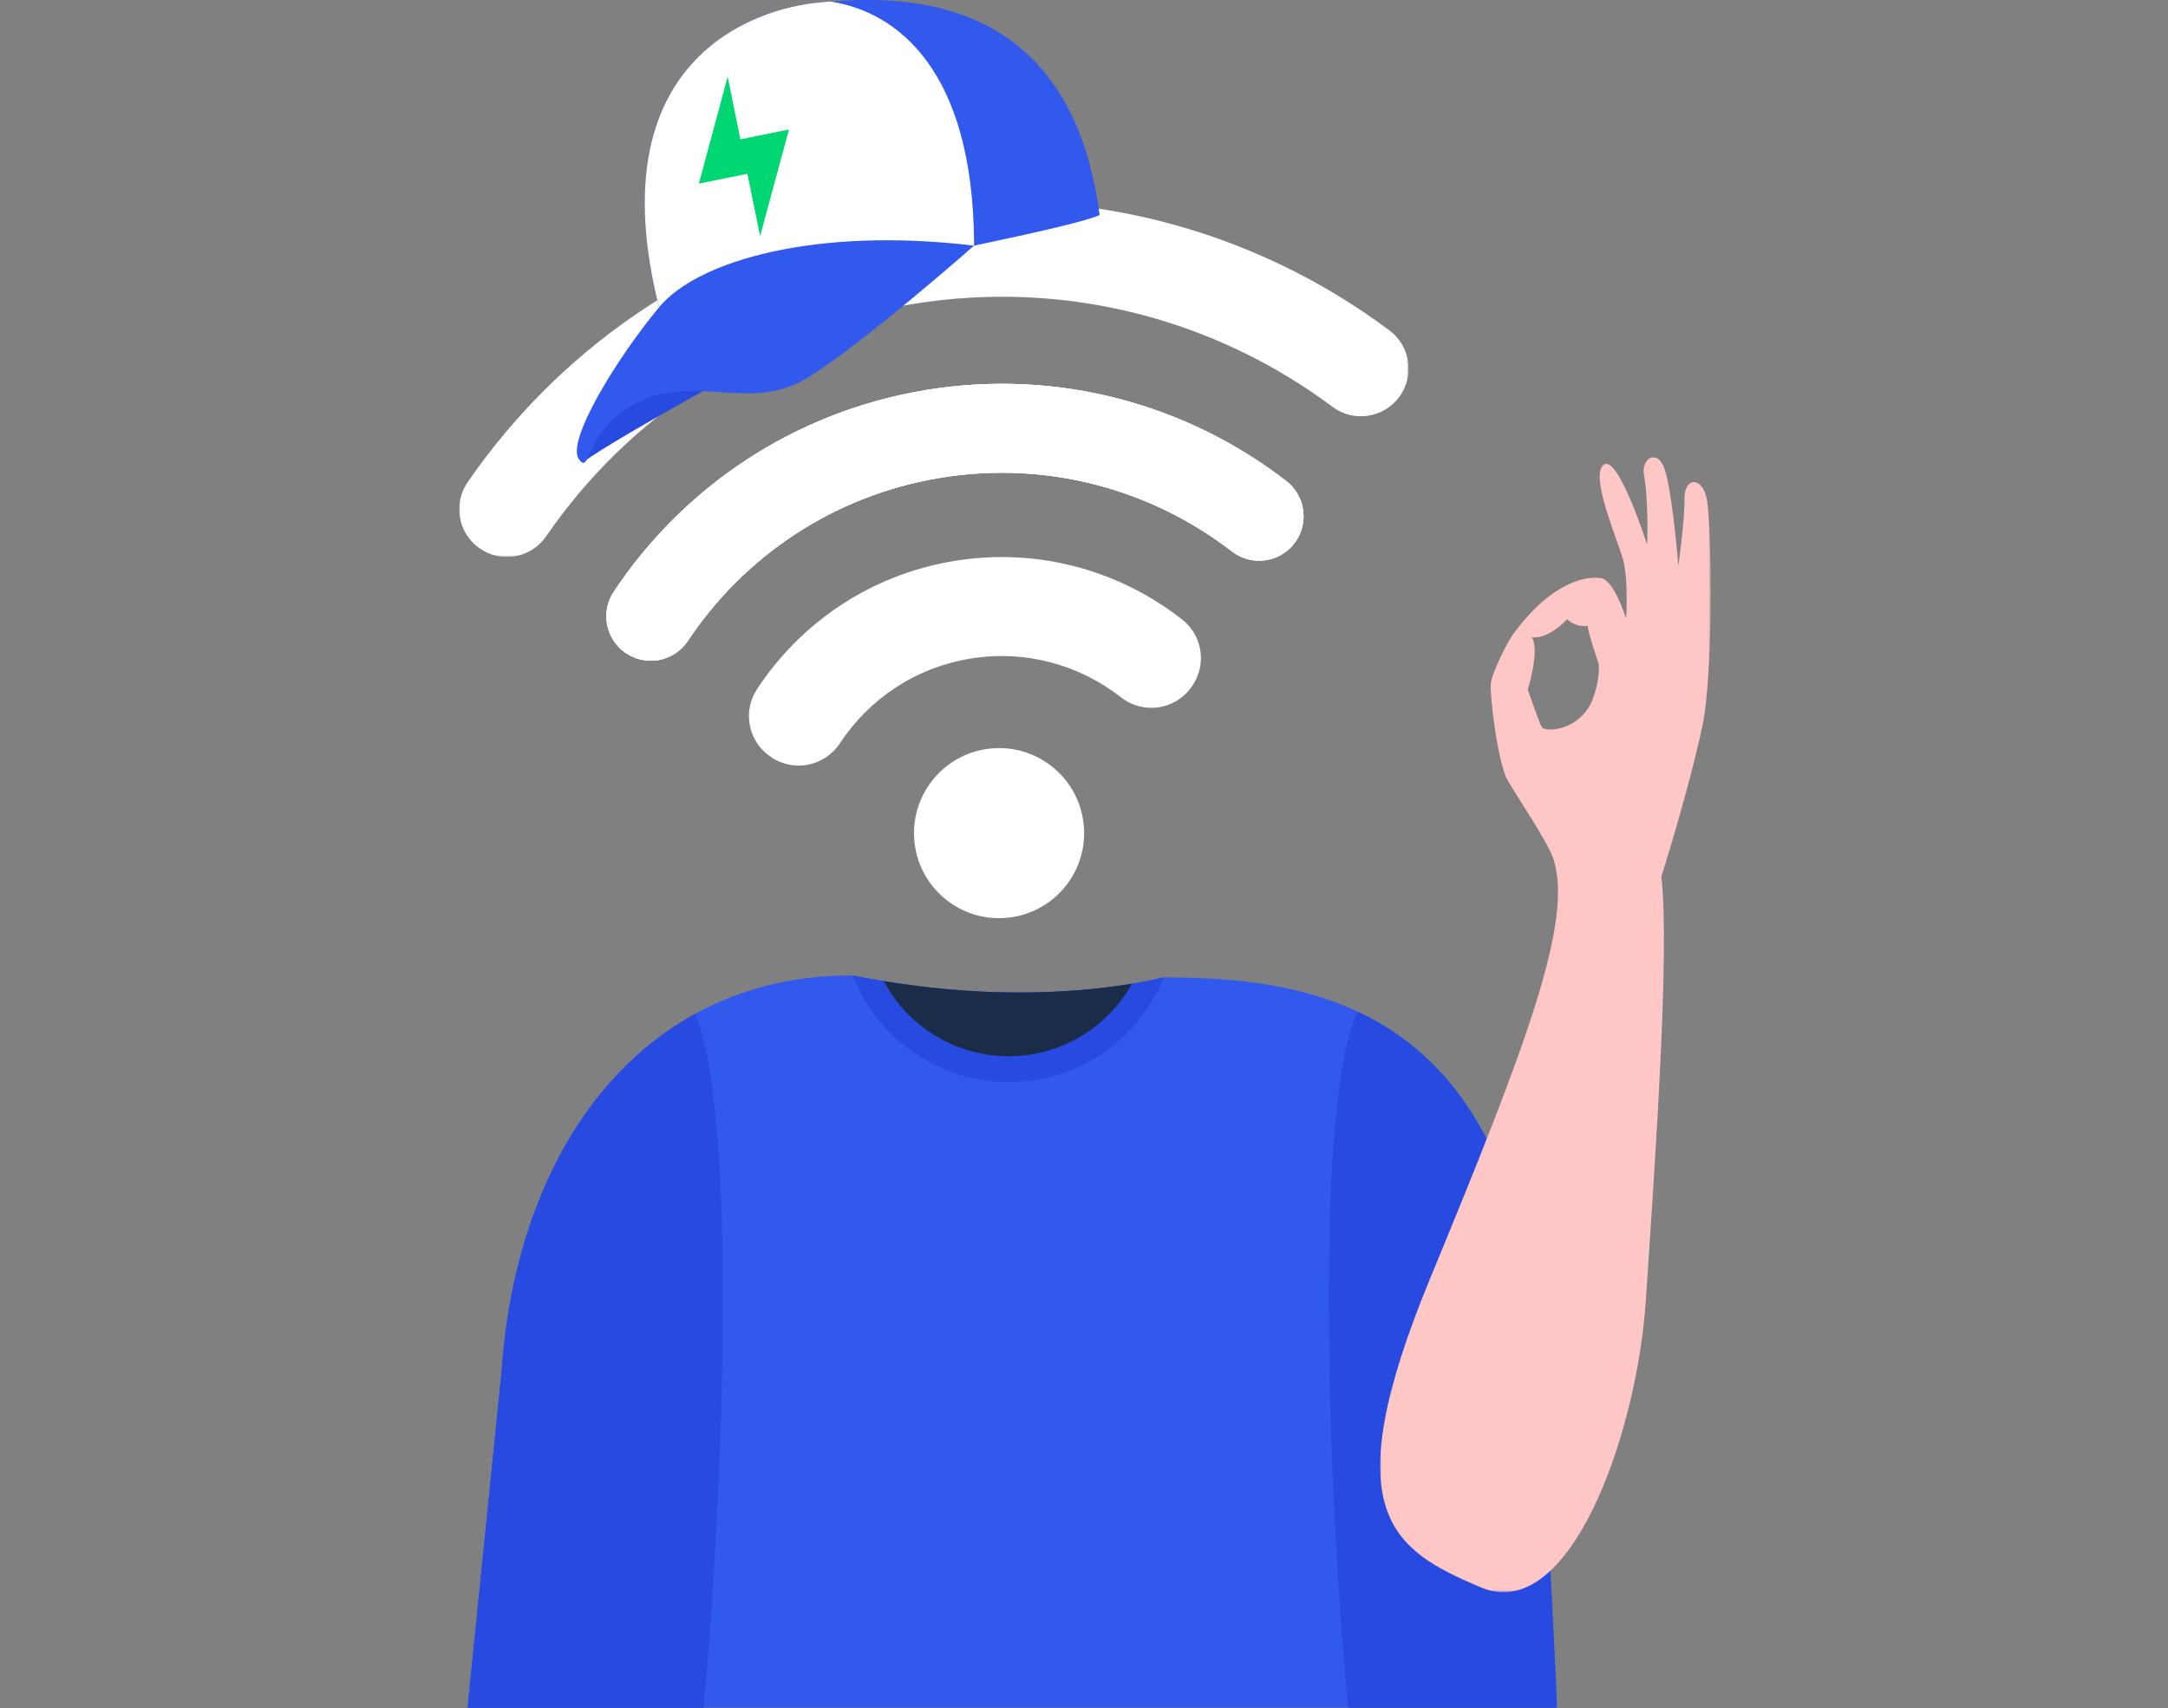 <?xml version="1.0" encoding="UTF-8"?>
<svg viewBox="0 0 1015 800" version="1.1" xmlns="http://www.w3.org/2000/svg" xmlns:xlink="http://www.w3.org/1999/xlink">
    <rect x="0" y="0" width="1015" height="800" fill="#808080" stroke="none"/>
    <title>Group 40</title>
    <defs>
        <polygon id="path-1" points="0 0 444.468 0 444.468 166.484 0 166.484"></polygon>
        <polygon id="path-3" points="0 4.84028211e-14 510.092 4.84028211e-14 510.092 343.301 0 343.301"></polygon>
        <polygon id="path-5" points="0 4.84028211e-14 106.948 4.84028211e-14 106.948 326.322 0 326.322"></polygon>
        <polygon id="path-7" points="0 0 154.722 0 154.722 531.507 0 531.507"></polygon>
    </defs>
    <g id="Page-1" stroke="none" stroke-width="1" fill="none" fill-rule="evenodd">
        <g id="Group-40">
            <g id="Group-36" transform="translate(215, 0)">
                <g id="Group-3" transform="translate(0, 94.318)">
                    <mask id="mask-2" fill="white">
                        <use xlink:href="#path-1"></use>
                    </mask>
                    <g id="Clip-2"></g>
                    <path d="M211.697,48.143 C284.091,36.178 354.429,55.505 408.893,96.231 C418.868,103.689 433.046,101.408 440.3,91.284 C447.395,81.379 445.207,67.649 435.443,60.359 C371.612,12.7 289.22,-9.908 204.42,4.108 C119.732,18.105 49.075,65.914 3.964,131.441 C-2.949,141.482 -0.605,155.198 9.306,162.298 C19.426,169.546 33.571,167.152 40.621,156.896 C79.093,100.93 139.402,60.091 211.697,48.143" id="Fill-1" fill="#FFFFFF" mask="url(#mask-2)"></path>
                </g>
                <path d="M225.136,223.755 C275.463,215.438 324.33,229.309 361.749,258.211 C371.083,265.42 384.532,263.458 391.4,253.87 L391.4,253.868 C397.938,244.741 396.042,232.097 387.158,225.237 C340.912,189.536 280.531,172.406 218.347,182.683 C156.279,192.942 104.699,228.478 72.391,277.019 C66.165,286.372 68.437,298.973 77.572,305.514 C87.15,312.375 100.498,309.92 107.024,300.11 C133.164,260.821 174.905,232.057 225.136,223.755" id="Fill-4" fill="#FFFFFF"></path>
                <path d="M225.136,223.755 C275.463,215.438 324.33,229.309 361.749,258.211 C371.083,265.42 384.532,263.458 391.4,253.87 L391.4,253.868 C397.938,244.741 396.042,232.097 387.158,225.237 C340.912,189.536 280.531,172.406 218.347,182.683 C156.279,192.942 104.699,228.478 72.391,277.019 C66.165,286.372 68.437,298.973 77.572,305.514 C87.15,312.375 100.498,309.92 107.024,300.11 C133.164,260.821 174.905,232.057 225.136,223.755" id="Fill-6" fill="#FFFFFF"></path>
                <path d="M225.136,223.755 C275.463,215.438 324.33,229.309 361.749,258.211 C371.083,265.42 384.532,263.458 391.4,253.87 L391.4,253.868 C397.938,244.741 396.042,232.097 387.158,225.237 C340.912,189.536 280.531,172.406 218.347,182.683 C156.279,192.942 104.699,228.478 72.391,277.019 C66.165,286.372 68.437,298.973 77.572,305.514 C87.15,312.375 100.498,309.92 107.024,300.11 C133.164,260.821 174.905,232.057 225.136,223.755" id="Fill-8" fill="#FFFFFF"></path>
                <path d="M239.134,308.436 C265.185,304.131 290.473,311.406 309.745,326.495 C320.072,334.585 335.019,332.58 342.659,321.914 L342.948,321.511 C350.082,311.55 348.134,297.724 338.5,290.156 C309.346,267.245 271.04,256.186 231.576,262.709 C192.233,269.212 159.606,291.888 139.359,322.81 C132.639,333.076 135.241,346.821 145.216,353.965 L145.619,354.256 C156.265,361.882 171.032,358.994 178.224,348.054 C191.625,327.669 213.17,312.73 239.134,308.436" id="Fill-10" fill="#FFFFFF"></path>
                <path d="M292.034,383.644 C295.619,405.345 280.935,425.845 259.236,429.431 C237.536,433.018 217.035,418.334 213.448,396.633 C209.863,374.933 224.547,354.434 246.247,350.847 C267.946,347.26 288.447,361.944 292.034,383.644" id="Fill-12" fill="#FFFFFF"></path>
                <g id="Group-16" transform="translate(3.886, 456.699)">
                    <mask id="mask-4" fill="white">
                        <use xlink:href="#path-3"></use>
                    </mask>
                    <g id="Clip-15"></g>
                    <path d="M510.055,343.04 L0,343.04 L15.993,185.016 C21.034,110.935 52.487,47.736 106.558,18.069 C127.693,6.471 152.284,4.84028211e-14 180.096,4.84028211e-14 C180.164,0.017 180.248,0.034 180.316,0.051 C185.255,1.056 190.127,1.958 194.879,2.725 C248.437,11.666 290.28,7.442 311.057,3.968 C320.408,2.418 325.5,1.005 325.5,1.005 L325.943,1.005 C353.6,1.039 386.637,2.929 416.612,16.979 C459.852,37.211 496.739,82.665 502.053,184.012 C511.094,356.834 510.055,343.04 510.055,343.04" id="Fill-14" fill="#3259ED" mask="url(#mask-4)"></path>
                </g>
                <path d="M329.828,457.704 C318.248,486.451 290.097,506.734 257.194,506.734 C223.934,506.734 195.528,486.008 184.203,456.748 C189.141,457.755 194.012,458.658 198.764,459.424 C252.324,468.365 294.167,464.141 314.944,460.667 C324.293,459.117 329.385,457.704 329.385,457.704 L329.828,457.704 Z" id="Fill-17" fill="#274AE0"></path>
                <path d="M314.943,460.667 C303.669,480.899 282.024,494.592 257.194,494.592 C231.853,494.592 209.85,480.337 198.763,459.424 C252.323,468.365 294.167,464.142 314.943,460.667" id="Fill-19" fill="#1A2C47"></path>
                <path d="M114.294,799.739 L3.887,799.739 L19.878,641.715 C24.919,567.634 56.374,504.434 110.445,474.768 C133.146,529.554 120.493,740.61 114.294,799.739" id="Fill-21" fill="#274AE0"></path>
                <g id="Group-25" transform="translate(407.029, 473.678)">
                    <mask id="mask-6" fill="white">
                        <use xlink:href="#path-5"></use>
                    </mask>
                    <g id="Clip-24"></g>
                    <path d="M106.912,326.061 L9.16,326.061 C2.91,266.557 -9.881,53.049 13.469,4.84028211e-14 C56.708,20.232 93.596,65.686 98.909,167.032 C107.951,339.855 106.912,326.061 106.912,326.061" id="Fill-23" fill="#274AE0" mask="url(#mask-6)"></path>
                </g>
                <path d="M299.804,100.682 C294.608,103.27 270.768,108.788 241.014,115.038 C179.792,127.913 93.551,143.887 93.551,143.887 C64.463,28.405 137.625,3.729 169.351,1.089 C170.73,0.97 172.214,0.851 173.78,0.731 C208.301,-1.891 286.316,-3.015 299.804,100.682" id="Fill-26" fill="#3259ED"></path>
                <path d="M241.032,113.488 C241.032,114.016 241.032,114.527 241.015,115.038 C179.792,127.913 93.551,143.887 93.551,143.887 C64.463,28.405 137.625,3.729 169.352,1.089 C170.732,0.97 172.213,0.851 173.78,0.731 C204.962,5.466 240.419,32.595 241.032,113.488" id="Fill-28" fill="#FFFFFF"></path>
                <polygon id="Fill-30" fill="#00D672" points="134.919 81.361 112.182 85.983 125.677 35.889 131.643 65.239 154.38 60.619 140.858 110.575"></polygon>
                <path d="M58.447,216.057 C76.578,203.156 144.911,166.201 144.911,166.201 L109.698,167.246 L73.439,180.496 L63.328,197.926 L58.447,216.057 Z" id="Fill-32" fill="#274AE0"></path>
                <path d="M241.015,115.039 C167.633,106.147 111.776,121.837 93.55,143.888 C73.09,168.641 50.08,206.644 56.007,215.011 C61.933,223.378 58.447,199.321 85.643,187.468 C112.837,175.613 137.241,193.395 164.088,176.312 C190.934,159.227 241.015,115.039 241.015,115.039" id="Fill-34" fill="#3259ED"></path>
            </g>
            <g id="Group-39" transform="translate(646.145, 214.078)">
                <mask id="mask-8" fill="white">
                    <use xlink:href="#path-7"></use>
                </mask>
                <g id="Clip-38"></g>
                <path d="M99.768,112.653 C94.35,128.105 77.082,129.206 75.578,126.243 C74.078,123.265 69.118,108.872 69.118,108.872 C69.118,108.872 74.914,90.253 71.009,84.405 C79.359,85.153 87.528,75.873 87.528,75.873 C87.528,75.873 91.188,79.788 97.201,79.013 C97.237,81.982 102.196,96.372 102.196,96.372 C102.196,96.372 103.487,102.014 99.768,112.653 M124.356,395.345 C128.975,326.83 135.598,230.78 131.657,196.433 C131.657,196.433 144.317,156.591 150.794,126.25 C156.245,100.744 155.005,32.533 153.11,20.596 C151.22,8.643 142.335,9.164 142.488,19.43 C142.638,29.709 139.588,50.985 139.588,50.985 C139.588,50.985 137.554,23.919 134.16,9.004 C130.768,-5.928 122.135,0.562 123.489,8.103 C125.754,20.681 125.049,40.259 125.007,40.997 C124.627,39.801 111.381,-1.322 104.701,3.556 C97.935,8.505 111.141,38.449 113.76,48.095 C116.36,57.739 115.155,75.648 115.155,75.648 C115.155,75.648 109.603,57.339 103.176,56.581 C96.75,55.827 80.673,57.686 62.099,83.138 C60.031,85.977 52.352,100.526 51.811,106.209 C51.281,111.912 55.155,143.578 59.74,151.441 C64.33,159.287 78.572,180.365 81.07,188.015 C90.525,216.764 69.161,273.88 23.532,384.266 C-22.08,494.658 5.642,511.629 47.132,529.243 C88.622,546.857 120.144,457.834 124.356,395.345" id="Fill-37" fill="#FFC6C6" mask="url(#mask-8)"></path>
            </g>
            <rect id="Rectangle" x="0" y="1" width="1015" height="799"></rect>
        </g>
    </g>
</svg>